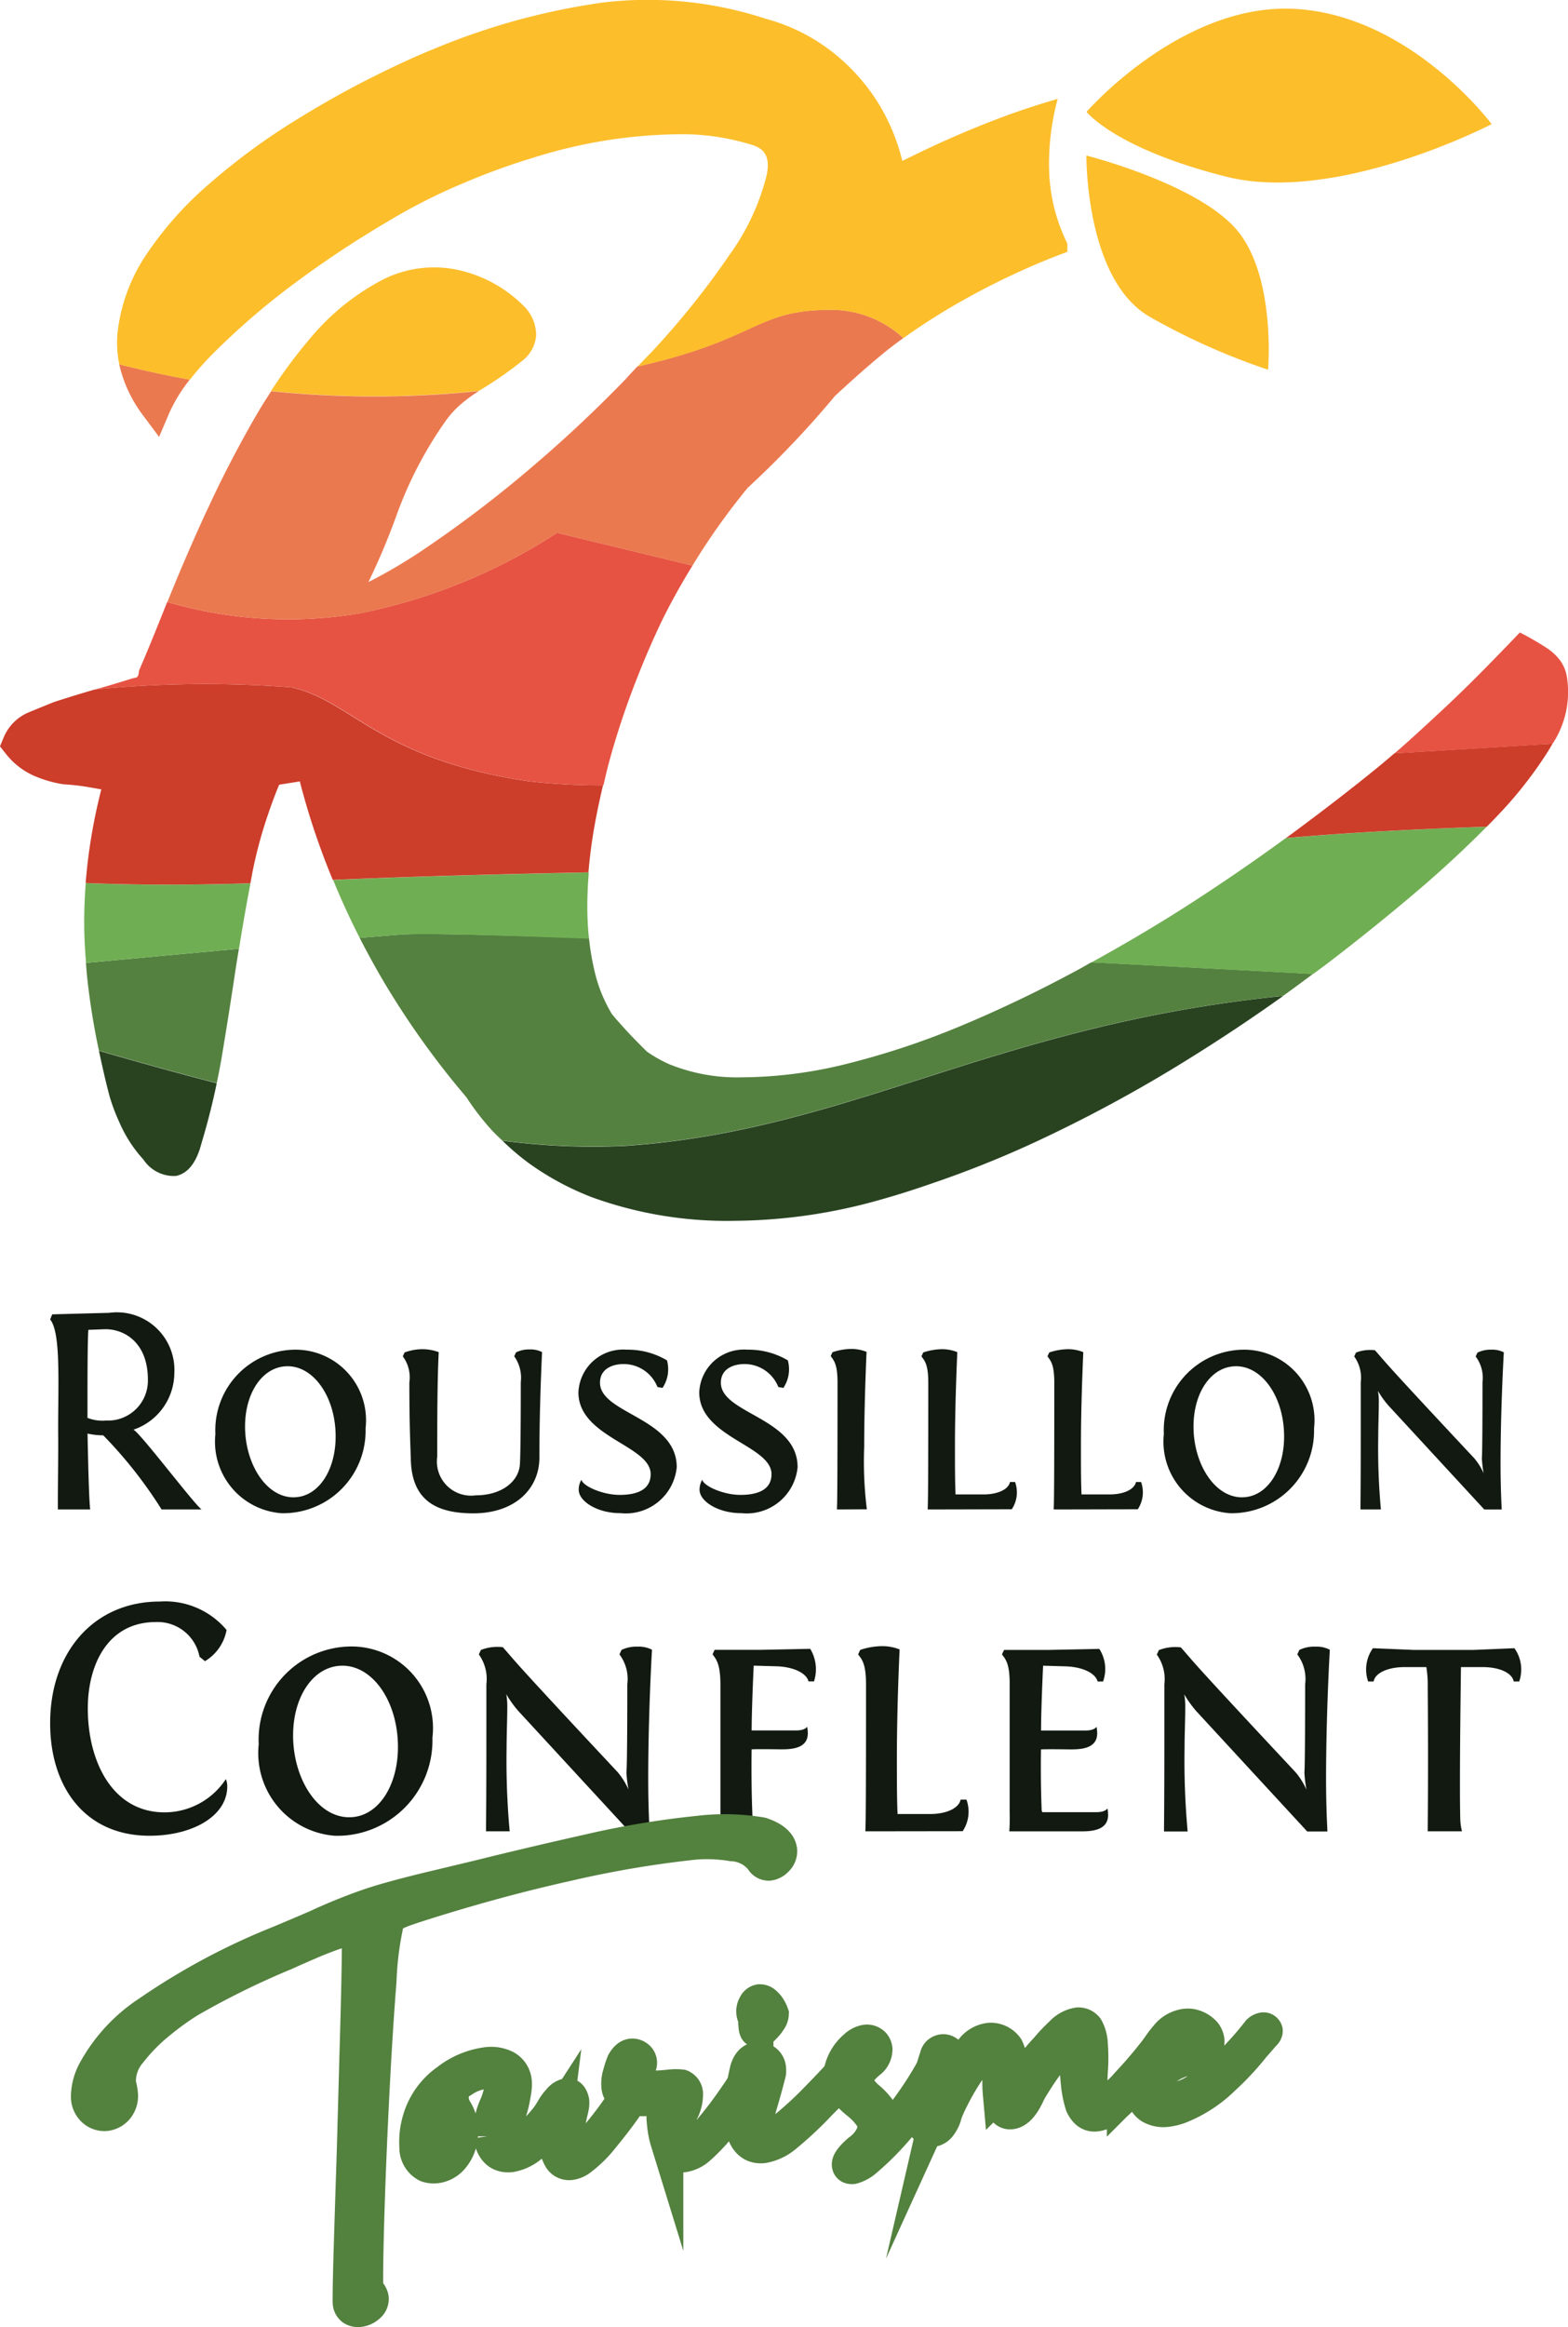 <svg xmlns="http://www.w3.org/2000/svg" width="47.842" height="70.942" viewBox="0 0 47.842 70.942">
  <g id="Groupe_86" data-name="Groupe 86" transform="translate(-17.248 -17.059)">
    <path id="Tracé_144" data-name="Tracé 144" d="M23.308,175.446V175.3c0-.786.018-1.564.009-2.259,0-1.527.081-2.982-.244-3.389l.063-.154c1.663-.045,1.69-.045,1.726-.045a1.756,1.756,0,0,1,2,1.835,1.836,1.836,0,0,1-1.247,1.726c.217.108,1.826,2.241,2.078,2.431h-1.22a13.511,13.511,0,0,0-1.78-2.259,2.152,2.152,0,0,1-.479-.054c.018.913.045,2.033.081,2.314Zm2.747-3.958c0-1.166-.759-1.555-1.328-1.536l-.488.018c-.027.325-.027,1.6-.027,2.413v.271a1.252,1.252,0,0,0,.569.081A1.217,1.217,0,0,0,26.055,171.487Z" transform="translate(-4.295 -112.37)" fill="#111911"/>
    <path id="Tracé_145" data-name="Tracé 145" d="M44.745,173.72a2.151,2.151,0,0,1,2.106,2.4,2.513,2.513,0,0,1-2.567,2.585,2.185,2.185,0,0,1-2.015-2.413A2.454,2.454,0,0,1,44.745,173.72Zm-.091,4.5c.75,0,1.284-.813,1.284-1.853,0-1.193-.66-2.142-1.464-2.142-.759,0-1.3.8-1.3,1.835C43.173,177.181,43.805,178.221,44.655,178.221Z" transform="translate(-18.449 -115.515)" fill="#111911"/>
    <path id="Tracé_146" data-name="Tracé 146" d="M66.195,178.684c-1.076,0-1.871-.352-1.907-1.627-.018-.551-.045-1.184-.045-2.359a1.078,1.078,0,0,0-.2-.8l.054-.118a1.6,1.6,0,0,1,.542-.1,1.449,1.449,0,0,1,.5.09c-.045.895-.045,2.106-.045,3.181a1.042,1.042,0,0,0,1.175,1.184c.768,0,1.3-.4,1.346-.931,0,0,.028-.244.028-2.522a1.127,1.127,0,0,0-.2-.786l.054-.118a.863.863,0,0,1,.416-.09.76.76,0,0,1,.379.081c-.045.958-.081,2.088-.081,3.217C68.21,177.934,67.469,178.684,66.195,178.684Z" transform="translate(-34.505 -115.49)" fill="#111911"/>
    <path id="Tracé_147" data-name="Tracé 147" d="M84.452,177.986a.617.617,0,0,1,.081-.3c.063.208.669.461,1.166.461.461,0,.949-.118.949-.633,0-.877-2.205-1.121-2.205-2.494a1.365,1.365,0,0,1,1.473-1.3,2.348,2.348,0,0,1,1.229.325,1.018,1.018,0,0,1-.136.84l-.154-.027a1.11,1.11,0,0,0-1.03-.7c-.344,0-.723.145-.723.569,0,.949,2.341,1.067,2.341,2.576a1.559,1.559,0,0,1-1.717,1.4C85.049,178.709,84.452,178.356,84.452,177.986Z" transform="translate(-49.547 -115.515)" fill="#111911"/>
    <path id="Tracé_148" data-name="Tracé 148" d="M98.488,177.986a.619.619,0,0,1,.081-.3c.063.208.669.461,1.166.461.461,0,.949-.118.949-.633,0-.877-2.205-1.121-2.205-2.494a1.365,1.365,0,0,1,1.473-1.3,2.347,2.347,0,0,1,1.229.325,1.018,1.018,0,0,1-.135.84l-.154-.027a1.11,1.11,0,0,0-1.03-.7c-.344,0-.723.145-.723.569,0,.949,2.341,1.067,2.341,2.576a1.559,1.559,0,0,1-1.717,1.4C99.085,178.709,98.488,178.356,98.488,177.986Z" transform="translate(-59.896 -115.515)" fill="#111911"/>
    <path id="Tracé_149" data-name="Tracé 149" d="M113.943,178.541c.009-.235.018-.515.018-3.877,0-.569-.118-.669-.208-.8l.055-.117a1.869,1.869,0,0,1,.569-.1,1.239,1.239,0,0,1,.47.09c-.036.813-.072,1.9-.072,2.892a11.718,11.718,0,0,0,.081,1.907Z" transform="translate(-71.159 -115.465)" fill="#111911"/>
    <path id="Tracé_150" data-name="Tracé 150" d="M124.5,178.566c.009-.235.018-.506.018-3.868,0-.569-.117-.669-.208-.8l.054-.118a1.87,1.87,0,0,1,.57-.1,1.237,1.237,0,0,1,.47.09c-.036.813-.072,1.889-.072,2.883,0,.506,0,1.057.018,1.455h.849c.461,0,.768-.163.813-.38h.154a.929.929,0,0,1-.1.832Z" transform="translate(-78.947 -115.49)" fill="#111911"/>
    <path id="Tracé_151" data-name="Tracé 151" d="M139.124,178.566c.009-.235.018-.506.018-3.868,0-.569-.117-.669-.208-.8l.054-.118a1.87,1.87,0,0,1,.569-.1,1.238,1.238,0,0,1,.47.09c-.036.813-.072,1.889-.072,2.883,0,.506,0,1.057.018,1.455h.849c.461,0,.768-.163.813-.38h.154a.93.93,0,0,1-.1.832Z" transform="translate(-89.726 -115.49)" fill="#111911"/>
    <path id="Tracé_152" data-name="Tracé 152" d="M154.93,173.72a2.151,2.151,0,0,1,2.106,2.4,2.513,2.513,0,0,1-2.567,2.585,2.185,2.185,0,0,1-2.015-2.413A2.454,2.454,0,0,1,154.93,173.72Zm-.09,4.5c.75,0,1.283-.813,1.283-1.853,0-1.193-.66-2.142-1.464-2.142-.759,0-1.3.8-1.3,1.835C153.357,177.181,153.99,178.221,154.84,178.221Z" transform="translate(-99.695 -115.515)" fill="#111911"/>
    <path id="Tracé_153" data-name="Tracé 153" d="M178.486,174.714a1.076,1.076,0,0,0-.208-.786l.054-.118a.9.9,0,0,1,.425-.09.763.763,0,0,1,.38.081c-.054.958-.1,2.278-.1,3.407,0,.551.018,1.039.036,1.383h-.533l-2.919-3.163a2.858,2.858,0,0,1-.325-.452,1.743,1.743,0,0,1,.027.325c0,.352-.018.723-.018,1.084a20.478,20.478,0,0,0,.081,2.205h-.623v-.117c.009-.94.009-1.88.009-2.576v-1.184a1.109,1.109,0,0,0-.2-.786l.054-.118a1.193,1.193,0,0,1,.578-.072c.38.425.108.172,3.028,3.29a1.914,1.914,0,0,1,.289.461,3.541,3.541,0,0,1-.054-.452S178.486,176.992,178.486,174.714Z" transform="translate(-116.005 -115.515)" fill="#111911"/>
    <path id="Tracé_154" data-name="Tracé 154" d="M28.477,208.593c0,.909-1.066,1.505-2.373,1.505-1.965,0-3.031-1.484-3.031-3.429,0-2.175,1.338-3.711,3.345-3.711a2.441,2.441,0,0,1,2.038.867,1.4,1.4,0,0,1-.659.951l-.167-.136a1.3,1.3,0,0,0-1.338-1.056c-1.442,0-2.07,1.275-2.07,2.634,0,1.631.763,3.167,2.341,3.167a2.238,2.238,0,0,0,1.871-1.014A.543.543,0,0,1,28.477,208.593Z" transform="translate(-4.295 -137.075)" fill="#111911"/>
    <path id="Tracé_155" data-name="Tracé 155" d="M50.17,208.173a2.488,2.488,0,0,1,2.436,2.781,2.907,2.907,0,0,1-2.969,2.99,2.527,2.527,0,0,1-2.331-2.791A2.839,2.839,0,0,1,50.17,208.173Zm-.1,5.206c.868,0,1.484-.941,1.484-2.143,0-1.38-.763-2.477-1.694-2.477-.878,0-1.505.931-1.505,2.122C48.351,212.176,49.083,213.379,50.065,213.379Z" transform="translate(-22.164 -140.92)" fill="#111911"/>
    <path id="Tracé_156" data-name="Tracé 156" d="M77.417,209.323a1.245,1.245,0,0,0-.24-.909l.063-.136a1.042,1.042,0,0,1,.491-.1.883.883,0,0,1,.439.094c-.063,1.108-.115,2.635-.115,3.941,0,.638.021,1.2.042,1.6H77.48L74.1,210.149a3.276,3.276,0,0,1-.376-.522,2.037,2.037,0,0,1,.031.376c0,.408-.021.836-.021,1.254a23.665,23.665,0,0,0,.094,2.551h-.721v-.136c.01-1.087.01-2.174.01-2.979v-1.369a1.282,1.282,0,0,0-.23-.909l.063-.136a1.38,1.38,0,0,1,.669-.084c.439.491.125.2,3.5,3.805a2.229,2.229,0,0,1,.334.533,4.092,4.092,0,0,1-.063-.523S77.417,211.957,77.417,209.323Z" transform="translate(-41.029 -140.92)" fill="#111911"/>
    <path id="Tracé_157" data-name="Tracé 157" d="M100.258,214.013c.021-.272.01-.565.01-.565v-3.9c0-.659-.136-.784-.24-.931l.063-.136h1.37l1.547-.031a1.2,1.2,0,0,1,.115.993h-.167c-.063-.251-.449-.439-.951-.46l-.721-.021c-.021.418-.063,1.443-.063,1.976h1.359c.282,0,.334-.115.334-.115a1.18,1.18,0,0,1,.021.2c0,.47-.5.491-.815.491-.052,0-.669-.011-.9,0-.01.7,0,1.38.021,1.923a2.734,2.734,0,0,0,.073.575Z" transform="translate(-61.039 -141.125)" fill="#111911"/>
    <path id="Tracé_158" data-name="Tracé 158" d="M117.159,213.778c.011-.272.021-.585.021-4.474,0-.658-.136-.774-.241-.92l.063-.136a2.16,2.16,0,0,1,.659-.115,1.431,1.431,0,0,1,.543.1c-.042.941-.083,2.185-.083,3.335,0,.585,0,1.223.021,1.683h.983c.533,0,.889-.188.941-.439h.178a1.075,1.075,0,0,1-.115.962Z" transform="translate(-73.508 -140.89)" fill="#111911"/>
    <path id="Tracé_159" data-name="Tracé 159" d="M133.651,208.619l.063-.136h1.359l1.547-.031a1.124,1.124,0,0,1,.115.993h-.167c-.063-.251-.45-.439-.951-.46l-.711-.021c-.021.418-.063,1.443-.063,1.976H136.2c.282,0,.335-.115.335-.115a1.194,1.194,0,0,1,.021.2c0,.47-.5.491-.815.491-.052,0-.669-.011-.9,0-.011.7,0,1.317.021,1.861a.179.179,0,0,0,.021.052h1.651c.282,0,.334-.115.334-.115a1.166,1.166,0,0,1,.021.2c0,.47-.5.5-.815.5h-2.2c.021-.272.011-.565.011-.565v-3.9C133.892,208.891,133.756,208.765,133.651,208.619Z" transform="translate(-85.831 -141.125)" fill="#111911"/>
    <path id="Tracé_160" data-name="Tracé 160" d="M156.162,209.323a1.245,1.245,0,0,0-.24-.909l.063-.136a1.041,1.041,0,0,1,.491-.1.884.884,0,0,1,.439.094c-.063,1.108-.115,2.635-.115,3.941,0,.638.021,1.2.042,1.6h-.617l-3.376-3.659a3.293,3.293,0,0,1-.376-.522,2.036,2.036,0,0,1,.031.376c0,.408-.021.836-.021,1.254a23.667,23.667,0,0,0,.094,2.551h-.721v-.136c.01-1.087.01-2.174.01-2.979v-1.369a1.281,1.281,0,0,0-.23-.909l.063-.136a1.379,1.379,0,0,1,.669-.084c.439.491.125.2,3.5,3.805a2.219,2.219,0,0,1,.334.533,4.092,4.092,0,0,1-.063-.523S156.162,211.957,156.162,209.323Z" transform="translate(-99.092 -140.92)" fill="#111911"/>
    <path id="Tracé_161" data-name="Tracé 161" d="M179.234,208.424l1.244-.052a1.114,1.114,0,0,1,.146,1.014h-.168c-.042-.251-.418-.439-.951-.439h-.658c0,.094-.052,3.481-.021,4.641a1.719,1.719,0,0,0,.052.366h-1.045v-.136c.021-2.174,0-4.244,0-4.244a3.452,3.452,0,0,0-.042-.627h-.658c-.533,0-.909.188-.951.439h-.167a1.113,1.113,0,0,1,.146-1.014l1.244.052Z" transform="translate(-117.023 -141.066)" fill="#111911"/>
    <g id="Groupe_76" data-name="Groupe 76" transform="translate(19.911 72.867)">
      <path id="Tracé_162" data-name="Tracé 162" d="M27.573,236.913a5.01,5.01,0,0,1,1.692-1.842,20.271,20.271,0,0,1,3.987-2.129q.658-.276,1.123-.477a17.005,17.005,0,0,1,1.606-.651q.7-.238,2.1-.569l1.254-.3q1.573-.391,3.394-.8a26.827,26.827,0,0,1,3.3-.548,6.682,6.682,0,0,1,1.927.045q.559.19.59.514l0,.029a.365.365,0,0,1-.118.26.4.4,0,0,1-.244.13.248.248,0,0,1-.227-.135,1.2,1.2,0,0,0-.891-.457,4.768,4.768,0,0,0-1.095-.053l-.1.009a32.381,32.381,0,0,0-3.863.658q-2.281.508-4.715,1.294l-.11.039a3,3,0,0,0-.364.142.592.592,0,0,0-.257.216,9.66,9.66,0,0,0-.24,1.832q-.123,1.551-.224,3.569t-.15,3.69q-.048,1.671-.029,2.183a.355.355,0,0,1,.165.241.288.288,0,0,1-.118.253.512.512,0,0,1-.287.127.321.321,0,0,1-.2-.045.259.259,0,0,1-.105-.211.435.435,0,0,1,0-.1q-.005-.356.033-1.613t.093-2.93q.051-1.871.1-3.593t.053-2.605a1.055,1.055,0,0,0,0-.17,1.209,1.209,0,0,0,.007-.229c-.012-.122-.074-.173-.185-.153a2.17,2.17,0,0,0-.4.1q-.428.14-.894.341t-.7.308a.44.44,0,0,0-.082.036,25.035,25.035,0,0,0-2.9,1.429,8.39,8.39,0,0,0-.9.648,5.436,5.436,0,0,0-.89.9,1.343,1.343,0,0,0-.338.944.484.484,0,0,0,.024.112,1.369,1.369,0,0,1,.032.183.6.6,0,0,1-.126.482.536.536,0,0,1-.352.19.5.5,0,0,1-.344-.1.565.565,0,0,1-.213-.365l-.005-.056A1.7,1.7,0,0,1,27.573,236.913Z" transform="translate(-27.386 -229.549)" fill="#54813f" stroke="#53813e" stroke-miterlimit="10" stroke-width="1"/>
      <path id="Tracé_163" data-name="Tracé 163" d="M68.5,257.658a3.53,3.53,0,0,1-.144.505,1.3,1.3,0,0,0-.083.557.225.225,0,0,0,.278.23,1,1,0,0,0,.483-.245,3.135,3.135,0,0,0,.586-.654.229.229,0,0,1,.037-.06,1.439,1.439,0,0,1,.226-.321.442.442,0,0,1,.255-.167c.085-.008.144.058.175.2a.634.634,0,0,1,0,.115,1.946,1.946,0,0,1-.049.232q-.05.219-.1.508a1.89,1.89,0,0,0-.031.5c.015.16.086.248.211.265a.338.338,0,0,0,.124-.04,2.389,2.389,0,0,0,.583-.539q.339-.4.621-.807t.355-.539a.193.193,0,0,1,.12-.083.1.1,0,0,1,.074.021.1.1,0,0,1,.035.068.214.214,0,0,1-.045.132,2.483,2.483,0,0,0-.3.385q-.29.412-.685.891a3.608,3.608,0,0,1-.717.695.67.67,0,0,1-.262.1.333.333,0,0,1-.354-.195,1.271,1.271,0,0,1-.137-.471l-.009-.1a2.927,2.927,0,0,1,.02-.315q.019-.173.035-.3a3.662,3.662,0,0,1-.761.849,1.318,1.318,0,0,1-.627.294q-.537.051-.642-.609a2.021,2.021,0,0,1,.207-.974,3.386,3.386,0,0,0,.109-.352c.02-.087.033-.153.039-.2a.508.508,0,0,0,0-.108.282.282,0,0,0-.152-.256.764.764,0,0,0-.346-.038,1.493,1.493,0,0,0-.681.257.569.569,0,0,0-.313.535.817.817,0,0,0,.119.359,1.088,1.088,0,0,1,.164.526,1.464,1.464,0,0,1-.012.329,1.121,1.121,0,0,1-.284.618.774.774,0,0,1-.489.252.656.656,0,0,1-.274-.031.618.618,0,0,1-.339-.566,2.356,2.356,0,0,1,.1-.865,2.219,2.219,0,0,1,.85-1.178,2.5,2.5,0,0,1,1.212-.513,1,1,0,0,1,.594.1.577.577,0,0,1,.285.458,1.181,1.181,0,0,1-.007.229C68.544,257.416,68.525,257.522,68.5,257.658Zm-2.285,1.6q.127-.012.215-.284a1.368,1.368,0,0,0,.061-.554.529.529,0,0,0-.224-.406c-.019,0-.052.055-.1.159a2.047,2.047,0,0,0-.121.375,1.258,1.258,0,0,0-.033.4.429.429,0,0,0,.08.235C66.137,259.235,66.177,259.26,66.215,259.256Z" transform="translate(-55.497 -249.455)" fill="#54813f" stroke="#53813e" stroke-miterlimit="10" stroke-width="1"/>
      <path id="Tracé_164" data-name="Tracé 164" d="M89.154,255.8c.082-.141.17-.215.264-.224a.253.253,0,0,1,.183.054.219.219,0,0,1,.094.162.206.206,0,0,1-.03.131,1.675,1.675,0,0,0-.061.191.568.568,0,0,0-.018.187l0,.028c.03.121.129.189.3.207a2.632,2.632,0,0,0,.521,0l.2-.019a1.413,1.413,0,0,1,.327,0,.267.267,0,0,1,.164.226,1.157,1.157,0,0,1-.12.539c-.01,0-.014.006-.013.015a1.478,1.478,0,0,0-.1.608q.036.381.337.4a.439.439,0,0,0,.1-.023,1.623,1.623,0,0,0,.527-.456q.308-.364.6-.776t.45-.67l.025-.03a.163.163,0,0,1,.108-.067.118.118,0,0,1,.088.02.1.1,0,0,1,.034.068.154.154,0,0,1-.019.087q-.139.2-.43.582t-.624.779a5.4,5.4,0,0,1-.6.619.935.935,0,0,1-.464.215c-.208.02-.372-.122-.5-.423a2.673,2.673,0,0,1-.108-.546,2.3,2.3,0,0,1,.06-.86,2.209,2.209,0,0,1-.546.109,1.572,1.572,0,0,1-.721-.089.405.405,0,0,1-.186-.31,1,1,0,0,1,.043-.382C89.077,256.01,89.116,255.895,89.154,255.8Z" transform="translate(-72.811 -248.736)" fill="#54813f" stroke="#53813e" stroke-miterlimit="10" stroke-width="1"/>
      <path id="Tracé_165" data-name="Tracé 165" d="M103.419,251.373q.1-.308.325-.33a.364.364,0,0,1,.255.069.327.327,0,0,1,.131.251.62.62,0,0,1,0,.114c-.1.4-.2.745-.287,1.039a1.849,1.849,0,0,0-.069.619q.028.3.272.316a1.1,1.1,0,0,0,.476-.245,10.785,10.785,0,0,0,.991-.9q.5-.51.81-.853a.283.283,0,0,1,.161-.1.115.115,0,0,1,.138.1.268.268,0,0,1-.1.195,9.868,9.868,0,0,0-.968.9,11.061,11.061,0,0,1-.97.89,1.439,1.439,0,0,1-.655.3q-.607.058-.693-.846a2.315,2.315,0,0,1,0-.341A7,7,0,0,1,103.419,251.373Zm.4-2.09a.232.232,0,0,1,.169.062.661.661,0,0,1,.145.172.922.922,0,0,1,.08.171.348.348,0,0,1-.067.191,1.189,1.189,0,0,1-.179.223.331.331,0,0,1-.189.111c-.038,0-.062-.006-.073-.029a.282.282,0,0,1-.025-.1l-.008-.085a.323.323,0,0,0,.005-.1.423.423,0,0,0-.043-.153.326.326,0,0,1-.023-.1.389.389,0,0,1,.055-.24A.212.212,0,0,1,103.819,249.283Z" transform="translate(-83.308 -244.099)" fill="#54813f" stroke="#53813e" stroke-miterlimit="10" stroke-width="1"/>
      <path id="Tracé_166" data-name="Tracé 166" d="M115.727,254.585a1.982,1.982,0,0,0-.288.276.465.465,0,0,0-.123.361.436.436,0,0,0,.023.1,1.287,1.287,0,0,0,.306.37,2.118,2.118,0,0,1,.316.326.773.773,0,0,1,.168.412,1.126,1.126,0,0,1-.222.677,10.838,10.838,0,0,0,1.8-2.479.164.164,0,0,1,.12-.082.124.124,0,0,1,.081.021.1.1,0,0,1,.043.081.235.235,0,0,1-.032.117q-.474.715-1.056,1.482a8.581,8.581,0,0,1-1.282,1.361,1.016,1.016,0,0,1-.407.224c-.085.008-.13-.021-.136-.087-.009-.094.1-.237.316-.429a1.235,1.235,0,0,0,.38-.421.723.723,0,0,0,.086-.378.543.543,0,0,0-.027-.126,1.881,1.881,0,0,0-.448-.513.246.246,0,0,0-.077-.064,1.838,1.838,0,0,1-.332-.354.753.753,0,0,1-.165-.4,1.328,1.328,0,0,1,.469-.914.626.626,0,0,1,.325-.173.287.287,0,0,1,.267.1.3.3,0,0,1,.057.151A.5.5,0,0,1,115.727,254.585Z" transform="translate(-91.821 -247.557)" fill="#54813f" stroke="#53813e" stroke-miterlimit="10" stroke-width="1"/>
      <path id="Tracé_167" data-name="Tracé 167" d="M124.711,255.222a.27.27,0,0,1-.17-.062.33.33,0,0,1-.117-.253,8.8,8.8,0,0,1,.414-1.948.208.208,0,0,1,.081-.129.254.254,0,0,1,.117-.047.215.215,0,0,1,.139.037.162.162,0,0,1,.076.128l-.334,1.443a7.373,7.373,0,0,1,.466-.864,7.023,7.023,0,0,1,.507-.739.809.809,0,0,1,.58-.354.614.614,0,0,1,.538.263,1.884,1.884,0,0,1,.161.654,3.339,3.339,0,0,0,.049.359c.018.089.046.131.084.128a.136.136,0,0,0,.067-.035.778.778,0,0,0,.116-.139,5.238,5.238,0,0,1,.709-.936l.026-.031a5.12,5.12,0,0,1,.434-.454.9.9,0,0,1,.508-.276.329.329,0,0,1,.283.13,1.07,1.07,0,0,1,.129.458,5.373,5.373,0,0,1,0,.9c-.01.2-.011.381-.006.542a1.049,1.049,0,0,0,.073.313.176.176,0,0,0,.2.117l.05,0a.117.117,0,0,0,.048-.019,2.991,2.991,0,0,0,.731-.625,13.409,13.409,0,0,0,1.081-1.3.558.558,0,0,1,.052-.055.09.09,0,0,1,.054-.026h.014c.039.006.06.023.062.051a.1.1,0,0,1-.011.044.167.167,0,0,1-.023.045.157.157,0,0,0-.025.045c-.042.052-.084.108-.127.169a11.477,11.477,0,0,1-1.1,1.344l-.1.1a2.125,2.125,0,0,1-.542.45.748.748,0,0,1-.3.1q-.269.026-.427-.3a3.14,3.14,0,0,1-.135-.671,7.419,7.419,0,0,1-.042-.894c-.021-.226-.083-.329-.186-.31q-.183.018-.458.35a6.88,6.88,0,0,0-.5.681q-.225.349-.284.469-.258.58-.555.608t-.356-.593a3.98,3.98,0,0,1-.014-.455l0-.042a4.189,4.189,0,0,0-.013-.44,1.01,1.01,0,0,0-.064-.293.144.144,0,0,0-.159-.1.618.618,0,0,0-.283.169,3.336,3.336,0,0,0-.484.6,7.07,7.07,0,0,0-.4.7,4.445,4.445,0,0,0-.212.469.931.931,0,0,1-.171.372A.371.371,0,0,1,124.711,255.222Z" transform="translate(-98.938 -246.077)" fill="#54813f" stroke="#53813e" stroke-miterlimit="10" stroke-width="1"/>
      <path id="Tracé_168" data-name="Tracé 168" d="M151.358,253.083c-.064.025-.133.055-.2.09a1.6,1.6,0,0,0-.49.246c-.262.253-.384.459-.369.619s.123.25.327.3a.787.787,0,0,0,.215.008,1.807,1.807,0,0,0,.81-.319,5.211,5.211,0,0,0,.652-.489,9.629,9.629,0,0,0,1.176-1.265.279.279,0,0,1,.136-.07.089.089,0,0,1,.106.061q.005.056-.087.136c-.085.1-.179.212-.283.326a8.674,8.674,0,0,1-.931,1,4.063,4.063,0,0,1-1.328.867,1.727,1.727,0,0,1-.4.1.8.8,0,0,1-.515-.1.533.533,0,0,1-.233-.427,1.381,1.381,0,0,1,.055-.475,3.838,3.838,0,0,1,.235-.6,2.888,2.888,0,0,1,.435-.668.886.886,0,0,1,.589-.334.731.731,0,0,1,.142,0,.748.748,0,0,1,.451.243.483.483,0,0,1,.092.219.343.343,0,0,1-.175.337A2.074,2.074,0,0,1,151.358,253.083Zm-.377-.221a1.04,1.04,0,0,0,.468-.173.228.228,0,0,0,.085-.165.124.124,0,0,0-.066-.093.23.23,0,0,0-.144-.029.271.271,0,0,0-.164.087A1.463,1.463,0,0,0,150.981,252.862Z" transform="translate(-117.746 -246.161)" fill="#54813f" stroke="#53813e" stroke-miterlimit="10" stroke-width="1"/>
    </g>
    <path id="Tracé_169" data-name="Tracé 169" d="M29.359,141.18a4.08,4.08,0,0,0,.738,1.144,1.113,1.113,0,0,0,.965.5l.015,0c.329-.06.576-.33.737-.813.025-.081.048-.164.072-.246.174-.582.323-1.174.447-1.768-1.261-.327-2.478-.666-3.595-.99.1.458.2.922.329,1.4A5.775,5.775,0,0,0,29.359,141.18Z" transform="translate(-8.472 -89.914)" fill="#294321"/>
    <path id="Tracé_170" data-name="Tracé 170" d="M79.358,137.246a20.883,20.883,0,0,1-3.746-.16,7.526,7.526,0,0,0,.79.674,8.514,8.514,0,0,0,1.953,1.055,12.092,12.092,0,0,0,4.369.714,16.573,16.573,0,0,0,4.435-.647c.526-.147,1.053-.316,1.58-.5a31.892,31.892,0,0,0,3.1-1.239,43.58,43.58,0,0,0,4.621-2.492q1.548-.957,2.975-1.977h0C90.594,133.564,86.222,136.784,79.358,137.246Z" transform="translate(-43.035 -85.253)" fill="#294321"/>
    <path id="Tracé_171" data-name="Tracé 171" d="M60.274,125.494c-.312.024-.736.06-1.234.1.01.019.018.039.028.058.228.441.468.879.726,1.313a25.577,25.577,0,0,0,2.5,3.486,7.806,7.806,0,0,0,.788,1.02c.1.106.2.2.308.3a20.882,20.882,0,0,0,3.746.16c6.864-.461,11.237-3.682,20.075-4.568.31-.221.611-.445.914-.67-2.127-.114-4.426-.235-6.761-.356-.134.074-.263.152-.4.225q-1.768.956-3.524,1.691a24.174,24.174,0,0,1-3.469,1.163,13.473,13.473,0,0,1-3.271.429,5.513,5.513,0,0,1-2.217-.4,4.118,4.118,0,0,1-.677-.381c-.256-.251-.513-.511-.77-.8l-.1-.112c-.071-.077-.134-.154-.2-.232a4.487,4.487,0,0,1-.51-1.224,7.64,7.64,0,0,1-.19-1.092C63.05,125.5,60.9,125.445,60.274,125.494Z" transform="translate(-30.816 -79.943)" fill="#54813f"/>
    <path id="Tracé_172" data-name="Tracé 172" d="M27.636,130.291c1.116.324,2.333.663,3.595.99.058-.274.112-.549.158-.824.138-.83.273-1.68.4-2.53.015-.1.03-.193.045-.29.023-.149.049-.3.073-.448-1.516.138-3.155.29-4.667.43.011.142.021.283.036.427A21.862,21.862,0,0,0,27.636,130.291Z" transform="translate(-7.37 -81.205)" fill="#54813f"/>
    <path id="Tracé_173" data-name="Tracé 173" d="M27.084,122c1.512-.141,3.151-.292,4.667-.43.106-.668.224-1.335.35-1.995-1.932.061-3.6.051-5.026-.007-.038.486-.054.969-.045,1.445C27.036,121.335,27.057,121.666,27.084,122Z" transform="translate(-7.211 -75.587)" fill="#70ae53"/>
    <path id="Tracé_174" data-name="Tracé 174" d="M56.748,120.32c.5-.043.922-.079,1.234-.1.626-.049,2.776.007,5.76.124a9.342,9.342,0,0,1-.051-.971q0-.509.045-1.05c-2.561.05-5.186.115-7.8.229C56.178,119.145,56.448,119.736,56.748,120.32Z" transform="translate(-28.523 -74.666)" fill="#70ae53"/>
    <path id="Tracé_175" data-name="Tracé 175" d="M144.044,117.155c2.335.121,4.634.242,6.761.356.133-.1.271-.2.4-.295q1.493-1.141,2.833-2.283c.772-.658,1.457-1.3,2.064-1.915-2.122.071-4.26.18-6.128.346q-1.388,1.014-2.929,2.009C146.083,115.993,145.077,116.585,144.044,117.155Z" transform="translate(-93.494 -70.756)" fill="#70ae53"/>
    <path id="Tracé_176" data-name="Tracé 176" d="M18.926,96.985l-.029.01q-.395.158-.767.312a1.417,1.417,0,0,0-.78.793l-.066.156-.037.089.164.208a2.262,2.262,0,0,0,.835.672,3.6,3.6,0,0,0,.921.275l.045.005a6.535,6.535,0,0,1,.775.091l.352.062c-.129.5-.232,1-.314,1.5q-.111.682-.163,1.355c1.426.057,3.094.068,5.026.007.023-.119.044-.24.067-.359a13.6,13.6,0,0,1,.466-1.725c.105-.31.218-.619.345-.921h0l.63-.1c.073.288.155.575.24.861a22.411,22.411,0,0,0,.766,2.141c2.619-.113,5.243-.179,7.8-.229q.044-.531.131-1.091c.081-.52.191-1.041.313-1.561a19.652,19.652,0,0,1-2.246-.122c-4.576-.667-5.408-2.453-7.261-2.866a34.439,34.439,0,0,0-6,.065l-.058.017C19.711,96.738,19.318,96.858,18.926,96.985Z" transform="translate(0 -58.534)" fill="#cc3d2a"/>
    <path id="Tracé_177" data-name="Tracé 177" d="M166.8,106.137l-.167.121c1.868-.166,4.006-.275,6.128-.346.1-.1.193-.195.284-.291a12.5,12.5,0,0,0,1.6-2.031c.043-.07.083-.14.122-.209-1.417.089-3.053.189-4.822.293-.176.152-.344.292-.5.421Q168.258,105.062,166.8,106.137Z" transform="translate(-110.149 -63.651)" fill="#cc3d2a"/>
    <path id="Tracé_178" data-name="Tracé 178" d="M184.317,91.335a1.617,1.617,0,0,0-.439-.406,9.059,9.059,0,0,0-.8-.461q-.461.484-1.021,1.054t-1.141,1.12q-.582.548-1.142,1.054c-.18.163-.353.315-.518.457,1.769-.1,3.4-.2,4.822-.293a2.873,2.873,0,0,0,.428-2.075A1.164,1.164,0,0,0,184.317,91.335Z" transform="translate(-119.457 -54.128)" fill="#e65343"/>
    <path id="Tracé_179" data-name="Tracé 179" d="M29.665,83.033l-.025.058-.008.063c-.018.138-.054.149-.141.163l-.063.015q-.583.183-1.126.336a34.439,34.439,0,0,1,6-.065c1.853.413,2.686,2.2,7.261,2.866a19.652,19.652,0,0,0,2.246.122c.055-.233.107-.467.17-.7q.308-1.13.724-2.228t.878-2.064c.286-.588.606-1.154.946-1.709l-4.132-1a17.2,17.2,0,0,1-6.018,2.455A13.129,13.129,0,0,1,30.5,81l-.044.108C30.13,81.928,29.863,82.577,29.665,83.033Z" transform="translate(-8.15 -45.589)" fill="#e65343"/>
    <path id="Tracé_180" data-name="Tracé 180" d="M56.829,50.165a1.255,1.255,0,0,0-.412-.921,4.028,4.028,0,0,0-1.743-1.01,3.462,3.462,0,0,0-2.563.258,7.223,7.223,0,0,0-2.147,1.734,15.043,15.043,0,0,0-1.224,1.643,30.954,30.954,0,0,0,6.339-.006,11.281,11.281,0,0,0,1.338-.927A1.077,1.077,0,0,0,56.829,50.165Z" transform="translate(-23.222 -22.888)" fill="#fcbe2b"/>
    <path id="Tracé_181" data-name="Tracé 181" d="M32.314,61.559l.307-.721a4.732,4.732,0,0,1,.63-1.026c-.773-.14-1.493-.3-2.154-.467a4.061,4.061,0,0,0,.75,1.586Z" transform="translate(-10.212 -31.18)" fill="#eb794f"/>
    <path id="Tracé_182" data-name="Tracé 182" d="M51.024,54.747c-.121.128-.24.256-.354.382-.871.9-1.781,1.757-2.718,2.56a36.608,36.608,0,0,1-3.427,2.623,15.686,15.686,0,0,1-1.707,1.008A21.158,21.158,0,0,0,43.67,59.3a12.063,12.063,0,0,1,1.537-2.938,2.991,2.991,0,0,1,.6-.6,3.77,3.77,0,0,1,.384-.266,30.954,30.954,0,0,1-6.339.006c-.2.3-.392.616-.579.944-.468.826-.9,1.655-1.28,2.472-.067.142-.136.285-.2.426-.412.907-.785,1.774-1.109,2.584a13.129,13.129,0,0,0,5.872.345,17.2,17.2,0,0,0,6.018-2.455l4.132,1a20.534,20.534,0,0,1,1.687-2.374,29.472,29.472,0,0,0,2.642-2.776l.015-.019c.5-.463,1-.912,1.517-1.333.175-.143.369-.289.573-.436a3.256,3.256,0,0,0-2.04-.857C54.614,52.973,54.831,53.889,51.024,54.747Z" transform="translate(-14.329 -26.516)" fill="#eb794f"/>
    <path id="Tracé_183" data-name="Tracé 183" d="M59.284,22.413a7.54,7.54,0,0,1,.254-2.339c-.617.179-1.24.382-1.871.624q-1.174.45-2.25.966c-.219.105-.423.206-.619.3a6.161,6.161,0,0,0-.673-1.661,6,6,0,0,0-1.448-1.648,5.666,5.666,0,0,0-2.038-1.021,11.543,11.543,0,0,0-4.962-.5A20.886,20.886,0,0,0,40.5,18.553c-.533.213-1.2.52-1.98.913s-1.6.861-2.44,1.388a19.834,19.834,0,0,0-2.417,1.8,10.673,10.673,0,0,0-1.908,2.131,5.318,5.318,0,0,0-.9,2.4,3.165,3.165,0,0,0,.052.982c.662.168,1.381.327,2.154.467a9.3,9.3,0,0,1,.8-.89,22.322,22.322,0,0,1,2.439-2.082,31.4,31.4,0,0,1,2.749-1.821,17.73,17.73,0,0,1,2.374-1.206,20.491,20.491,0,0,1,2.168-.784,15.182,15.182,0,0,1,4.575-.7,7.223,7.223,0,0,1,2,.311c.38.11.609.307.5.909a7.01,7.01,0,0,1-1.133,2.445,24.816,24.816,0,0,1-2.274,2.855l-.12.131q-.216.218-.418.432c3.806-.858,3.59-1.774,6.072-1.725a3.256,3.256,0,0,1,2.04.857c.359-.258.757-.522,1.2-.793a22.682,22.682,0,0,1,2.163-1.153q.843-.392,1.637-.683v-.256A5.364,5.364,0,0,1,59.284,22.413Z" transform="translate(-10.019)" fill="#fcbe2b"/>
    <path id="Tracé_184" data-name="Tracé 184" d="M143.473,21.2s2.935-3.376,6.433-3.135,5.928,3.509,5.928,3.509-4.722,2.456-8.109,1.6S143.473,21.2,143.473,21.2Z" transform="translate(-93.073 -0.731)" fill="#fcbe2b"/>
    <path id="Tracé_185" data-name="Tracé 185" d="M143.458,35.116s-.041,3.814,1.956,4.929a20.22,20.22,0,0,0,3.587,1.6s.244-2.859-.96-4.268S143.458,35.116,143.458,35.116Z" transform="translate(-93.062 -13.315)" fill="#fcbe2b"/>
  </g>
</svg>
